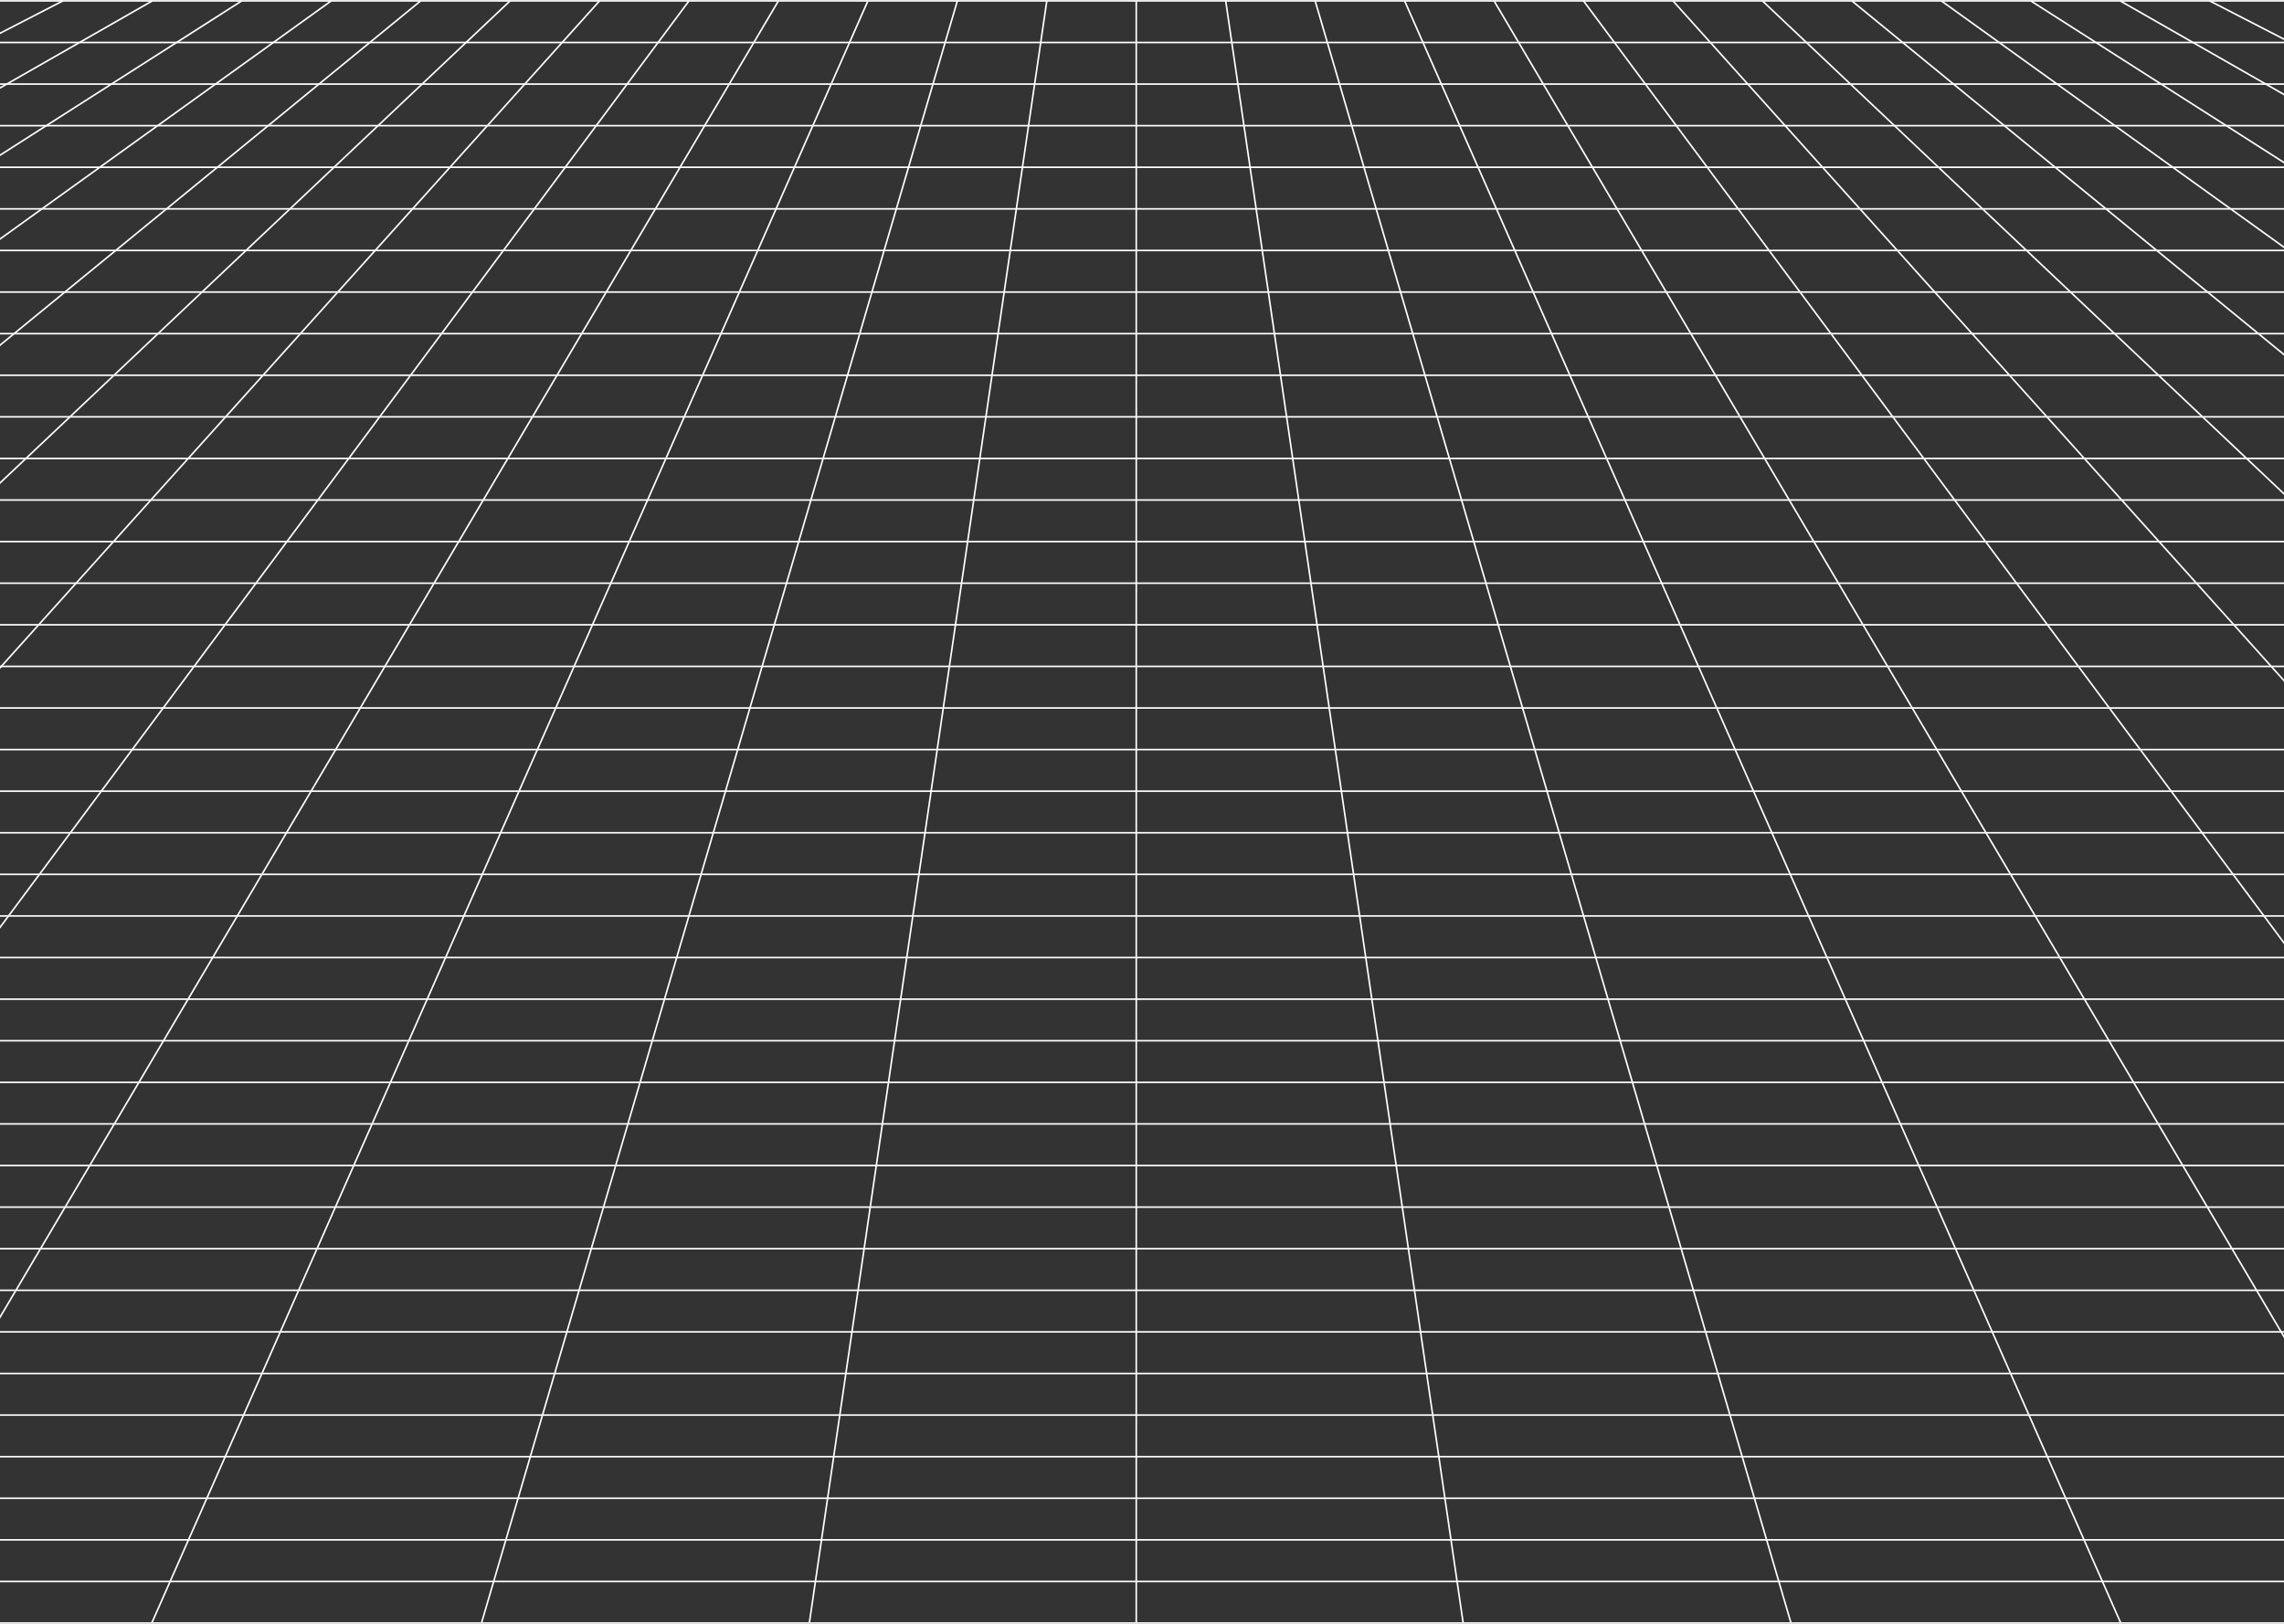<svg width="1441" height="1025" viewBox="0 0 1441 1025" fill="none" stroke="white" xmlns="http://www.w3.org/2000/svg">
	<rect x="0" y="0" width="1441" height="1025" fill="#333333" stroke="none"/>
	<path d="M39.635 0.565L-1947.05 1024.23"/>
	<path d="M96.07 0.565L-1694.32 1024.23"/>
	<path d="M152.496 0.565L-1450.57 1024.23"/>
	<path d="M208.949 0.565L-1214.49 1024.23"/>
	<path d="M265.375 0.565L-984.986 1024.23"/>
	<path d="M321.809 0.565L-761.043 1024.23"/>
	<path d="M378.258 0.565L-541.758 1024.23"/>
	<path d="M434.691 0.565L-326.356 1024.23"/>
	<path d="M491.119 0.565L-114.091 1024.23"/>
	<path d="M547.57 0.565L95.752 1024.23"/>
	<path d="M604 0.565L303.774 1024.23"/>
	<path d="M660.438 0.565L510.618 1024.23"/>
	<path d="M716.879 0.565V1024.23"/>
	<path d="M773.314 0.565L923.134 1024.23"/>
	<path d="M829.742 0.565L1129.97 1024.23"/>
	<path d="M886.188 0.565L1338.01 1024.23"/>
	<path d="M942.623 0.565L1547.83 1024.23"/>
	<path d="M999.055 0.565L1760.1 1024.23"/>
	<path d="M1055.5 0.565L1975.52 1024.23"/>
	<path d="M1111.94 0.565L2194.79 1024.23"/>
	<path d="M1168.36 0.565L2418.72 1024.23"/>
	<path d="M1224.82 0.565L2648.26 1024.23"/>
	<path d="M1281.25 0.565L2884.32 1024.23"/>
	<path d="M1337.68 0.565L3128.07 1024.23"/>
	<path d="M1394.12 0.565L3380.81 1024.23"/>
	<path d="M-14557.6 1024.23L15991.4 1024.23"/>
	<path d="M-14209.4 997.981L15643.1 997.981"/>
	<path d="M-13861.1 971.734L15294.9 971.734"/>
	<path d="M-13512.9 945.485L14946.6 945.485"/>
	<path d="M-13164.6 919.237L14598.4 919.237"/>
	<path d="M-12816.4 892.99L14250.2 892.99"/>
	<path d="M-12468.2 866.742L13901.9 866.742"/>
	<path d="M-12119.9 840.495L13553.7 840.495"/>
	<path d="M-11771.7 814.247L13205.4 814.247"/>
	<path d="M-11423.5 787.999L12857.2 787.999"/>
	<path d="M-11075.2 761.751L12509 761.751"/>
	<path d="M-10727 735.503L12160.7 735.503"/>
	<path d="M-10378.7 709.255L11812.5 709.255"/>
	<path d="M-10030.5 683.007L11464.2 683.007"/>
	<path d="M-9682.26 656.76L11116 656.76"/>
	<path d="M-9334.01 630.512L10767.8 630.512"/>
	<path d="M-8985.76 604.263L10419.5 604.263"/>
	<path d="M-8637.54 578.017L10071.3 578.017"/>
	<path d="M-8289.29 551.768L9723.04 551.768"/>
	<path d="M-7941.04 525.521L9374.8 525.521"/>
	<path d="M-7592.8 499.273L9026.56 499.273"/>
	<path d="M-7244.57 473.025L8678.31 473.025"/>
	<path d="M-6896.33 446.777L8330.07 446.777"/>
	<path d="M-6548.08 420.529L7981.84 420.529"/>
	<path d="M-6199.83 394.281L7633.61 394.281"/>
	<path d="M-5851.61 368.034L7285.35 368.034"/>
	<path d="M-5503.36 341.786L6937.11 341.786"/>
	<path d="M-5155.12 315.538L6588.88 315.538"/>
	<path d="M-4806.87 289.291L6240.64 289.291"/>
	<path d="M-4458.64 263.043L5892.39 263.043"/>
	<path d="M-4110.4 236.794L5544.16 236.794"/>
	<path d="M-3762.15 210.547L5195.92 210.547"/>
	<path d="M-3413.93 184.299L4847.66 184.299"/>
	<path d="M-3065.68 158.052L4499.43 158.052"/>
	<path d="M-2717.44 131.804L4151.18 131.804"/>
	<path d="M-2369.19 105.556L3802.96 105.556"/>
	<path d="M-2020.96 79.309L3454.7 79.309"/>
	<path d="M-1672.72 53.06L3106.46 53.06"/>
	<path d="M-1324.47 26.812L2758.23 26.812"/>
	<path d="M-976.23 0.565L2409.99 0.565"/>
</svg>
